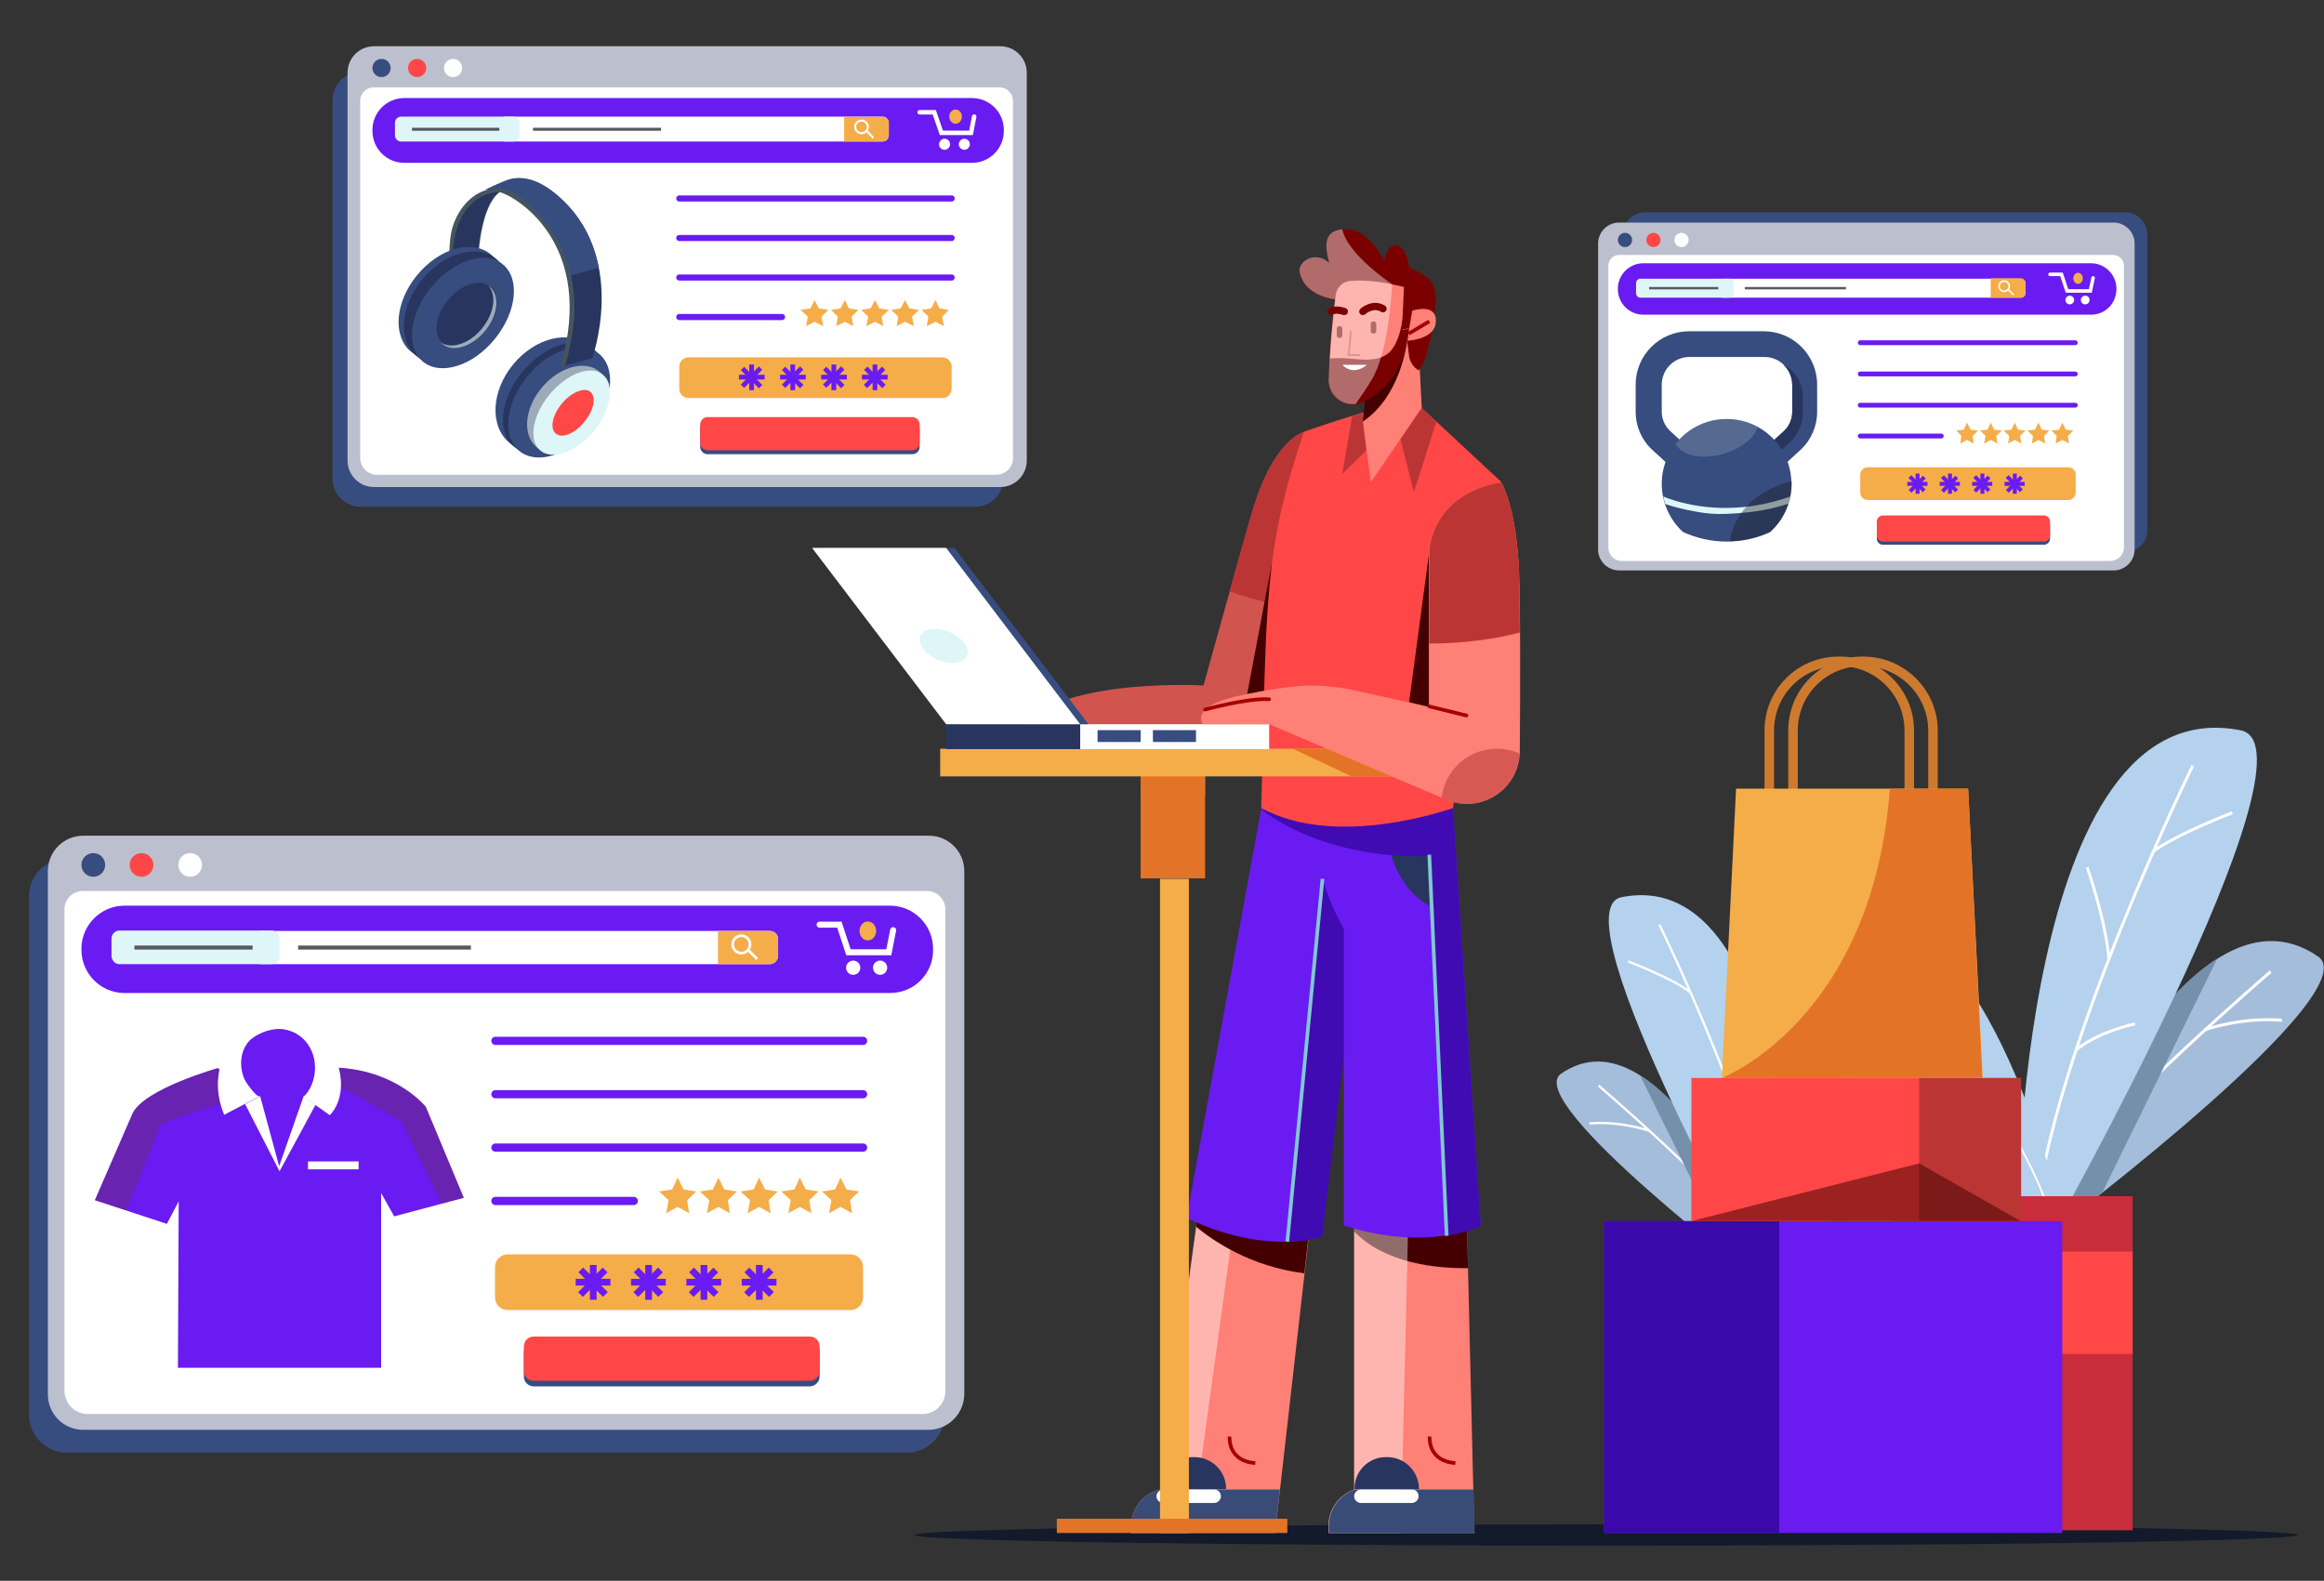 <?xml version="1.0" encoding="utf-8"?>
<!-- Generator: Adobe Illustrator 27.4.0, SVG Export Plug-In . SVG Version: 6.00 Build 0)  -->
<svg version="1.1" xmlns="http://www.w3.org/2000/svg" xmlns:xlink="http://www.w3.org/1999/xlink" x="0px" y="0px"
	 viewBox="0 0 587.8 399.9" style="enable-background:new 0 0 587.8 399.9;" xml:space="preserve">
<rect x="0" y="0" width="587.8" height="399.9" fill="#333333" stroke="none"/>
<style type="text/css">
	.st0{fill:#374C7F;}
	.st1{fill:#BCC0CE;}
	.st2{fill:#FFFFFF;}
	.st3{fill:#6A1BF1;}
	.st4{fill:#DEF6F8;}
	.st5{fill:none;stroke:#57595E;stroke-width:0.598;stroke-miterlimit:10;}
	.st6{fill:#F5AD49;}
	.st7{fill:none;stroke:#FFFFFF;stroke-width:0.398;stroke-miterlimit:10;}
	.st8{fill:none;stroke:#FFFFFF;stroke-width:0.89;stroke-linecap:round;stroke-miterlimit:10;}
	.st9{fill:#FF4747;}
	.st10{fill:none;stroke:#6A1BF1;stroke-width:1.214;stroke-linecap:round;stroke-miterlimit:10;}
	.st11{fill:#28355F;}
	.st12{opacity:0.31;fill:#9BABB8;}
	.st13{opacity:0.4;fill:#19181B;}
	.st14{fill:none;stroke:#57595E;stroke-width:0.757;stroke-miterlimit:10;}
	.st15{fill:none;stroke:#FFFFFF;stroke-width:0.505;stroke-miterlimit:10;}
	.st16{fill:none;stroke:#FFFFFF;stroke-width:1.128;stroke-linecap:round;stroke-miterlimit:10;}
	.st17{fill:#9BABB8;}
	.st18{fill:#44555F;}
	.st19{fill:none;stroke:#6A1BF1;stroke-width:1.538;stroke-linecap:round;stroke-miterlimit:10;}
	.st20{fill:none;stroke:#57595E;stroke-width:1.021;stroke-miterlimit:10;}
	.st21{fill:none;stroke:#FFFFFF;stroke-width:0.681;stroke-miterlimit:10;}
	.st22{fill:none;stroke:#FFFFFF;stroke-width:1.521;stroke-linecap:round;stroke-miterlimit:10;}
	.st23{fill:none;stroke:#6A1BF1;stroke-width:2.075;stroke-linecap:round;stroke-miterlimit:10;}
	.st24{fill:#1A171B;}
	.st25{opacity:0.35;}
	.st26{fill:#653239;}
	.st27{fill:#131A2B;}
	.st28{fill:#A4BDDA;}
	.st29{fill:none;stroke:#FFFFFF;stroke-width:0.747;stroke-miterlimit:10;}
	.st30{fill:#7590AA;}
	.st31{fill:#B4D1ED;}
	.st32{fill:none;stroke:#FFFFFF;stroke-width:0.48;stroke-miterlimit:10;}
	.st33{fill:#C92D3C;}
	.st34{fill:none;stroke:#FFFFFF;stroke-width:0.584;stroke-miterlimit:10;}
	.st35{fill:none;stroke:#FFFFFF;stroke-width:0.376;stroke-miterlimit:10;}
	.st36{fill:none;stroke:#CE7A2E;stroke-width:2.415;stroke-miterlimit:10;}
	.st37{fill:#3B09AA;}
	.st38{fill:#BC3535;}
	.st39{opacity:0.53;fill:#440000;}
	.st40{fill:#E37427;}
	.st41{fill:#FF8076;}
	.st42{fill:none;stroke:#A50000;stroke-width:0.92;stroke-miterlimit:10;}
	.st43{opacity:0.42;fill:#FFFFFF;}
	.st44{fill:#440000;}
	.st45{fill:#394C77;}
	.st46{fill:#400BB2;}
	.st47{fill:#D1544E;}
	.st48{fill:#7A0000;}
	.st49{fill:none;stroke:#BA4A4A;stroke-width:0.46;stroke-miterlimit:10;}
	.st50{fill:none;stroke:#7A0000;stroke-width:1.839;stroke-linecap:round;stroke-miterlimit:10;}
	.st51{fill:none;stroke:#80C8D4;stroke-width:0.92;stroke-miterlimit:10;}
	.st52{fill:none;stroke:#A50000;stroke-width:0.92;stroke-linecap:round;stroke-miterlimit:10;}
	.st53{opacity:0.49;fill:#B0322F;}
</style>
<g id="BACKGROUND">
</g>
<g id="OBJECTS">
	<g>
		<g>
			<g>
				<path class="st0" d="M537.5,139.7H416.1c-3.1,0-5.6-2.5-5.6-5.6V59.3c0-3.1,2.5-5.6,5.6-5.6h121.4c3.1,0,5.6,2.5,5.6,5.6v74.9
					C543.1,137.2,540.6,139.7,537.5,139.7z"/>
				<g>
					<path class="st1" d="M534.6,144.3H409.5c-2.9,0-5.3-2.4-5.3-5.3V61.6c0-2.9,2.4-5.3,5.3-5.3h125.1c2.9,0,5.3,2.4,5.3,5.3V139
						C539.9,141.9,537.5,144.3,534.6,144.3z"/>
					<path class="st2" d="M533.7,141.9H410.2c-1.9,0-3.4-1.5-3.4-3.4V67.2c0-1.5,1.2-2.7,2.7-2.7h125c1.5,0,2.7,1.2,2.7,2.7v71.3
						C537.2,140.4,535.6,141.9,533.7,141.9z"/>
					<path class="st3" d="M528.9,79.6H415.6c-3.5,0-6.4-2.9-6.4-6.4V73c0-3.5,2.9-6.4,6.4-6.4h113.3c3.5,0,6.4,2.9,6.4,6.4v0.1
						C535.3,76.7,532.5,79.6,528.9,79.6z"/>
					<path class="st2" d="M511.1,75.3h-75.3c-0.7,0-1.2-0.6-1.2-1.2v-2.4c0-0.7,0.6-1.2,1.2-1.2h75.3c0.7,0,1.2,0.6,1.2,1.2v2.4
						C512.3,74.8,511.8,75.3,511.1,75.3z"/>
					<path class="st4" d="M414.9,75.3h22.5c0.6,0,1.1-0.5,1.1-1.1v-2.6c0-0.6-0.5-1.1-1.1-1.1h-22.5c-0.6,0-1.1,0.5-1.1,1.1v2.6
						C413.8,74.8,414.3,75.3,414.9,75.3z"/>
					<line class="st5" x1="441.3" y1="72.9" x2="466.9" y2="72.9"/>
					<line class="st5" x1="417.1" y1="72.9" x2="434.6" y2="72.9"/>
					<path class="st6" d="M511.1,70.4h-7.6v4.9h7.6c0.7,0,1.2-0.6,1.2-1.2v-2.4C512.3,70.9,511.8,70.4,511.1,70.4z"/>
					<g>
						<path class="st7" d="M508.2,72.4c0,0.7-0.6,1.3-1.3,1.3s-1.3-0.6-1.3-1.3c0-0.7,0.6-1.3,1.3-1.3S508.2,71.7,508.2,72.4z"/>
						<line class="st7" x1="507.9" y1="73.2" x2="509.3" y2="74.6"/>
					</g>
					<polyline class="st8" points="518.5,69.4 521.4,69.4 522.8,73.6 528.7,73.6 529.4,70.3 					"/>
					<ellipse class="st6" cx="525.6" cy="70.4" rx="1.2" ry="1.4"/>
					<path class="st2" d="M524.6,75.9c0,0.6-0.5,1.1-1.1,1.1c-0.6,0-1.1-0.5-1.1-1.1c0-0.6,0.5-1.1,1.1-1.1
						C524.1,74.8,524.6,75.3,524.6,75.9z"/>
					<path class="st2" d="M528.5,75.9c0,0.6-0.5,1.1-1.1,1.1c-0.6,0-1.1-0.5-1.1-1.1c0-0.6,0.5-1.1,1.1-1.1
						C528.1,74.8,528.5,75.3,528.5,75.9z"/>
					<g>
						<path class="st0" d="M517,137.8h-40.8c-0.8,0-1.5-0.7-1.5-1.5v-3.6c0-0.8,0.7-1.5,1.5-1.5H517c0.8,0,1.5,0.7,1.5,1.5v3.6
							C518.5,137.1,517.8,137.8,517,137.8z"/>
						<path class="st9" d="M517,137h-40.8c-0.8,0-1.5-0.7-1.5-1.5v-3.6c0-0.8,0.7-1.5,1.5-1.5H517c0.8,0,1.5,0.7,1.5,1.5v3.6
							C518.5,136.3,517.8,137,517,137z"/>
					</g>
					<g>
						<polygon class="st6" points="497.5,106.9 498.4,108.7 500.3,108.9 498.9,110.3 499.2,112.2 497.5,111.3 495.8,112.2 
							496.1,110.3 494.8,108.9 496.7,108.7 						"/>
						<polygon class="st6" points="503.5,106.9 504.4,108.7 506.3,108.9 504.9,110.3 505.2,112.2 503.5,111.3 501.8,112.2 
							502.2,110.3 500.8,108.9 502.7,108.7 						"/>
						<polygon class="st6" points="509.6,106.9 510.4,108.7 512.3,108.9 510.9,110.3 511.3,112.2 509.6,111.3 507.9,112.2 
							508.2,110.3 506.8,108.9 508.7,108.7 						"/>
						<polygon class="st6" points="515.6,106.9 516.4,108.7 518.3,108.9 517,110.3 517.3,112.2 515.6,111.3 513.9,112.2 
							514.2,110.3 512.8,108.9 514.7,108.7 						"/>
						<polygon class="st6" points="521.6,106.9 522.5,108.7 524.4,108.9 523,110.3 523.3,112.2 521.6,111.3 519.9,112.2 
							520.2,110.3 518.9,108.9 520.8,108.7 						"/>
					</g>
					<g>
						<path class="st6" d="M523.1,126.5h-50.7c-1,0-1.9-0.8-1.9-1.9v-4.5c0-1,0.8-1.9,1.9-1.9h50.7c1,0,1.9,0.8,1.9,1.9v4.5
							C524.9,125.7,524.1,126.5,523.1,126.5z"/>
						<g>
							<g>
								<rect x="509.1" y="119.8" class="st3" width="1" height="5.1"/>
								<rect x="507" y="121.9" class="st3" width="5.1" height="1"/>
								
									<rect x="509.1" y="119.8" transform="matrix(0.707 -0.707 0.707 0.707 62.671 396.134)" class="st3" width="1" height="5.1"/>
								
									<rect x="507" y="121.9" transform="matrix(0.707 -0.707 0.707 0.707 62.711 396.199)" class="st3" width="5.1" height="1"/>
							</g>
							<g>
								<rect x="500.9" y="119.8" class="st3" width="1" height="5.1"/>
								<rect x="498.8" y="121.9" class="st3" width="5.1" height="1"/>
								
									<rect x="500.9" y="119.8" transform="matrix(0.707 -0.707 0.707 0.707 60.274 390.345)" class="st3" width="1" height="5.1"/>
								
									<rect x="498.8" y="121.9" transform="matrix(0.707 -0.707 0.707 0.707 60.294 390.377)" class="st3" width="5.1" height="1"/>
							</g>
							<g>
								<rect x="492.7" y="119.8" class="st3" width="1" height="5.1"/>
								<rect x="490.6" y="121.9" class="st3" width="5.1" height="1"/>
								
									<rect x="492.7" y="119.8" transform="matrix(0.707 -0.707 0.707 0.707 57.894 384.584)" class="st3" width="1" height="5.1"/>
								
									<rect x="490.6" y="121.9" transform="matrix(0.707 -0.707 0.707 0.707 57.913 384.615)" class="st3" width="5.1" height="1"/>
							</g>
							<g>
								<rect x="484.5" y="119.8" class="st3" width="1" height="5.1"/>
								<rect x="482.4" y="121.9" class="st3" width="5.1" height="1"/>
								
									<rect x="484.5" y="119.8" transform="matrix(0.707 -0.707 0.707 0.707 55.473 378.755)" class="st3" width="1" height="5.1"/>
								
									<rect x="482.4" y="121.9" transform="matrix(0.707 -0.707 0.707 0.707 55.51 378.818)" class="st3" width="5.1" height="1"/>
							</g>
						</g>
					</g>
					<path class="st0" d="M412.8,60.7c0,1-0.8,1.8-1.8,1.8c-1,0-1.8-0.8-1.8-1.8c0-1,0.8-1.8,1.8-1.8
						C412,58.9,412.8,59.7,412.8,60.7z"/>
					<path class="st9" d="M420,60.7c0,1-0.8,1.8-1.8,1.8c-1,0-1.8-0.8-1.8-1.8c0-1,0.8-1.8,1.8-1.8C419.2,58.9,420,59.7,420,60.7z"
						/>
					<path class="st2" d="M427.1,60.7c0,1-0.8,1.8-1.8,1.8c-1,0-1.8-0.8-1.8-1.8c0-1,0.8-1.8,1.8-1.8
						C426.3,58.9,427.1,59.7,427.1,60.7z"/>
					<line class="st10" x1="470.5" y1="86.7" x2="524.9" y2="86.7"/>
					<line class="st10" x1="470.5" y1="94.6" x2="524.9" y2="94.6"/>
					<line class="st10" x1="470.5" y1="102.5" x2="524.9" y2="102.5"/>
					<line class="st10" x1="470.5" y1="110.3" x2="491" y2="110.3"/>
					<g>
						<path class="st0" d="M445.6,122.8l-8.9-1.2l-8.9,1.2l-9.9-9c-2.7-2.5-4.2-6-4.2-9.6v-6.9c0-7.5,6.1-13.5,13.5-13.5h18.9
							c7.5,0,13.5,6.1,13.5,13.5v6.9c0,3.6-1.5,7.1-4.2,9.6L445.6,122.8z M427.3,90.3c-3.9,0-7,3.2-7,7v6.9c0,1.8,0.8,3.6,2.1,4.8
							l7.6,7l6.8-0.9l6.8,0.9l7.6-7c1.3-1.2,2.1-3,2.1-4.8v-6.9c0-3.9-3.2-7-7-7H427.3z"/>
						<path class="st11" d="M451,92.2L451,92.2c1.4,1.3,2.3,3.1,2.3,5.2v6.9c0,1.8-0.8,3.6-2.1,4.8l-5.2,4.7l2.6,1.8l4-3.6
							c2.1-1.9,3.4-4.7,3.4-7.6v-4.1C455.9,94.4,451,92.2,451,92.2z"/>
						<path class="st0" d="M436.7,106c-9,0-16.4,7.3-16.4,16.4c0,4.8,2.1,9.2,5.4,12.2c3.3,1.5,7.1,2.4,11,2.4s7.6-0.8,11-2.4
							c3.3-3,5.4-7.3,5.4-12.2C453.1,113.3,445.8,106,436.7,106z"/>
						<path class="st4" d="M452.8,125.6c-9.5,3.4-17.8,3.2-23.1,2.4c-4.5-0.7-7.6-1.8-9-2.4c0.1,0.6,0.3,1.3,0.5,1.9
							c1.7,0.6,4.6,1.4,8.2,2c2.1,0.4,4.5,0.6,7,0.5c4.6-0.2,10-0.6,16-2.6C452.5,126.8,452.7,126.2,452.8,125.6z"/>
						<path class="st12" d="M444.6,108c-2.3-1.3-5-2-7.9-2c-5.2,0-9.9,2.5-12.9,6.3c1.6,3,6.7,4.1,12.1,2.5
							C440.4,113.5,443.7,110.8,444.6,108z"/>
						<path class="st13" d="M437.5,136.9c3.6-0.1,7.1-0.9,10.3-2.4c3.3-3,5.4-7.3,5.4-12.2c0-0.2,0-0.4,0-0.6
							C448.9,122.8,439.4,126.2,437.5,136.9z"/>
					</g>
				</g>
			</g>
			<g>
				<path class="st0" d="M246.7,128.2H91.2c-3.9,0-7.1-3.2-7.1-7.1V25.3c0-3.9,3.2-7.1,7.1-7.1h155.4c3.9,0,7.1,3.2,7.1,7.1v95.8
					C253.8,125,250.6,128.2,246.7,128.2z"/>
				<g>
					<path class="st1" d="M253,123.2H94.6c-3.7,0-6.7-3-6.7-6.7V18.4c0-3.7,3-6.7,6.7-6.7H253c3.7,0,6.7,3,6.7,6.7v98.1
						C259.7,120.2,256.7,123.2,253,123.2z"/>
					<path class="st2" d="M251.9,120.1H95.4c-2.4,0-4.3-1.9-4.3-4.3V25.5c0-1.9,1.5-3.4,3.4-3.4h158.3c1.9,0,3.4,1.5,3.4,3.4v90.3
						C256.3,118.2,254.3,120.1,251.9,120.1z"/>
					<path class="st3" d="M245.8,41.2H102.3c-4.5,0-8.1-3.6-8.1-8.1v-0.2c0-4.5,3.6-8.1,8.1-8.1h143.5c4.5,0,8.1,3.6,8.1,8.1v0.2
						C253.9,37.6,250.3,41.2,245.8,41.2z"/>
					<path class="st2" d="M223.2,35.8h-95.4c-0.9,0-1.6-0.7-1.6-1.6v-3.1c0-0.9,0.7-1.6,1.6-1.6h95.4c0.9,0,1.6,0.7,1.6,1.6v3.1
						C224.8,35.1,224.1,35.8,223.2,35.8z"/>
					<path class="st4" d="M101.4,35.8h28.5c0.8,0,1.5-0.7,1.5-1.5V31c0-0.8-0.7-1.5-1.5-1.5h-28.5c-0.8,0-1.5,0.7-1.5,1.5v3.3
						C99.9,35.1,100.6,35.8,101.4,35.8z"/>
					<line class="st14" x1="134.8" y1="32.7" x2="167.2" y2="32.7"/>
					<line class="st14" x1="104.2" y1="32.7" x2="126.3" y2="32.7"/>
					<path class="st6" d="M223.2,29.6h-9.7v6.2h9.7c0.9,0,1.6-0.7,1.6-1.6v-3.1C224.8,30.3,224.1,29.6,223.2,29.6z"/>
					<g>
						<circle class="st15" cx="217.9" cy="32.1" r="1.6"/>
						<line class="st15" x1="219.2" y1="33.1" x2="220.9" y2="34.9"/>
					</g>
					<polyline class="st16" points="232.6,28.4 236.3,28.4 238.1,33.6 245.6,33.6 246.4,29.5 					"/>
					<ellipse class="st6" cx="241.7" cy="29.5" rx="1.6" ry="1.8"/>
					<path class="st2" d="M240.3,36.5c0,0.7-0.6,1.4-1.4,1.4c-0.7,0-1.4-0.6-1.4-1.4c0-0.7,0.6-1.4,1.4-1.4
						C239.7,35.1,240.3,35.7,240.3,36.5z"/>
					<path class="st2" d="M245.3,36.5c0,0.7-0.6,1.4-1.4,1.4c-0.7,0-1.4-0.6-1.4-1.4c0-0.7,0.6-1.4,1.4-1.4
						C244.7,35.1,245.3,35.7,245.3,36.5z"/>
					<g>
						<path class="st0" d="M230.7,114.9H179c-1,0-1.9-0.8-1.9-1.9v-4.6c0-1,0.8-1.9,1.9-1.9h51.7c1,0,1.9,0.8,1.9,1.9v4.6
							C232.6,114.1,231.8,114.9,230.7,114.9z"/>
						<path class="st9" d="M230.7,113.9H179c-1,0-1.9-0.8-1.9-1.9v-4.6c0-1,0.8-1.9,1.9-1.9h51.7c1,0,1.9,0.8,1.9,1.9v4.6
							C232.6,113.1,231.8,113.9,230.7,113.9z"/>
					</g>
					<g>
						<polygon class="st6" points="206,75.9 207.1,78 209.5,78.4 207.8,80.1 208.2,82.5 206,81.4 203.9,82.5 204.3,80.1 202.5,78.4 
							205,78 						"/>
						<polygon class="st6" points="213.7,75.9 214.7,78 217.1,78.4 215.4,80.1 215.8,82.5 213.7,81.4 211.5,82.5 211.9,80.1 
							210.2,78.4 212.6,78 						"/>
						<polygon class="st6" points="221.3,75.9 222.4,78 224.8,78.4 223,80.1 223.4,82.5 221.3,81.4 219.1,82.5 219.6,80.1 
							217.8,78.4 220.2,78 						"/>
						<polygon class="st6" points="228.9,75.9 230,78 232.4,78.4 230.7,80.1 231.1,82.5 228.9,81.4 226.8,82.5 227.2,80.1 
							225.4,78.4 227.8,78 						"/>
						<polygon class="st6" points="236.6,75.9 237.6,78 240,78.4 238.3,80.1 238.7,82.5 236.6,81.4 234.4,82.5 234.8,80.1 
							233.1,78.4 235.5,78 						"/>
					</g>
					<g>
						<path class="st6" d="M238.4,100.7h-64.3c-1.3,0-2.3-1.1-2.3-2.3v-5.7c0-1.3,1.1-2.3,2.3-2.3h64.3c1.3,0,2.3,1.1,2.3,2.3v5.7
							C240.7,99.6,239.7,100.7,238.4,100.7z"/>
						<g>
							<g>
								<rect x="220.7" y="92.2" class="st3" width="1.2" height="6.5"/>
								<rect x="218" y="94.8" class="st3" width="6.5" height="1.2"/>
								
									<rect x="220.7" y="92.2" transform="matrix(0.707 -0.707 0.707 0.707 -2.678 184.435)" class="st3" width="1.2" height="6.5"/>
								
									<rect x="218" y="94.8" transform="matrix(0.707 -0.707 0.707 0.707 -2.678 184.434)" class="st3" width="6.5" height="1.2"/>
							</g>
							<g>
								<rect x="210.3" y="92.2" class="st3" width="1.2" height="6.5"/>
								<rect x="207.7" y="94.8" class="st3" width="6.5" height="1.2"/>
								
									<rect x="210.3" y="92.2" transform="matrix(0.707 -0.707 0.707 0.707 -5.714 177.107)" class="st3" width="1.2" height="6.5"/>
								
									<rect x="207.7" y="94.8" transform="matrix(0.707 -0.707 0.707 0.707 -5.723 177.082)" class="st3" width="6.5" height="1.2"/>
							</g>
							<g>
								<rect x="199.9" y="92.2" class="st3" width="1.2" height="6.5"/>
								<rect x="197.3" y="94.8" class="st3" width="6.5" height="1.2"/>
								
									<rect x="199.9" y="92.2" transform="matrix(0.707 -0.707 0.707 0.707 -8.758 169.755)" class="st3" width="1.2" height="6.5"/>
								
									<rect x="197.3" y="94.8" transform="matrix(0.707 -0.707 0.707 0.707 -8.758 169.755)" class="st3" width="6.5" height="1.2"/>
							</g>
							<g>
								<rect x="189.5" y="92.2" class="st3" width="1.2" height="6.5"/>
								<rect x="186.9" y="94.8" class="st3" width="6.5" height="1.2"/>
								
									<rect x="189.5" y="92.2" transform="matrix(0.707 -0.707 0.707 0.707 -11.795 162.427)" class="st3" width="1.2" height="6.5"/>
								
									<rect x="186.9" y="94.8" transform="matrix(0.707 -0.707 0.707 0.707 -11.803 162.403)" class="st3" width="6.5" height="1.2"/>
							</g>
						</g>
					</g>
					<g>
						
							<ellipse transform="matrix(0.634 -0.773 0.773 0.634 -26.302 143.928)" class="st0" cx="139" cy="99.8" rx="15.9" ry="11.9"/>
						<path class="st11" d="M132.1,94.1c-5.6,6.8-6.5,15.3-2.1,18.9c4.4,3.6,12.6,1.1,18.1-5.7c5.6-6.8,6.5-15.3,2.1-18.9
							C145.8,84.7,137.7,87.3,132.1,94.1z"/>
						
							<ellipse transform="matrix(0.634 -0.773 0.773 0.634 -26.977 146.621)" class="st0" cx="141.5" cy="101.8" rx="15.9" ry="10.4"/>
						<path class="st17" d="M137,98.1c-4.4,5.3-4.9,12-1.3,15c3.7,3,10.1,1.1,14.5-4.2s4.9-12,1.3-15C147.9,91,141.4,92.8,137,98.1z
							"/>
						<path class="st4" d="M139,99.8c-4.4,5.3-5.4,11.7-2.3,14.2c3.1,2.5,9.2,0.3,13.5-5s5.4-11.7,2.3-14.2
							C149.4,92.2,143.4,94.5,139,99.8z"/>
						<path class="st11" d="M142.7,92.5l7.1-1.9c0,0,8.7-24.2-7.2-39.7c-8.5-8.3-13.9-5.4-15.4-4.8c-1.5,0.6-4.4,2-4.4,2
							s5.5-1,11.1,4.5c5.6,5.6,12,15.6,10.2,29.8C142.7,91,142.7,92.5,142.7,92.5z"/>
						<path class="st0" d="M143.5,70c-1.7-7.8-5.9-13.7-9.7-17.5c-5.6-5.5-11.1-4.5-11.1-4.5s2.9-1.4,4.4-2
							c1.5-0.6,6.9-3.5,15.4,4.8c5.2,5.1,7.8,11.1,8.9,16.9L143.5,70z"/>
						<path class="st18" d="M142.7,92.5c0.4,0,1.2-3.5,1.2-3.8c0.8-3.2,1.3-6.5,1.4-9.7c0.1-4.4-0.5-8.8-1.9-13
							c-1.8-5.1-4.9-9.7-8.8-13.5c-2.3-2.2-4.8-4.5-8.1-4.8c-2.5-0.2-4.9,0.6-6.9,2.1c-2,1.5-3.4,3.5-4.4,5.7c-0.6,1.3-1,2.7-1.2,4
							c-0.1,0.4-0.5,4.6-0.3,4.6c7.4-0.4,7.4-0.4,7.4-0.4s0.7-11.8,5.3-15.1c3.7,0.9,24.5,12.7,15.4,44
							C142.7,92.5,142.7,92.5,142.7,92.5z"/>
						<path class="st11" d="M126.2,48.6c-4.6,3.3-5.3,15.1-5.3,15.1s0,0-7.4,0.4c0,0,0,0,0,0c0.3-0.1,0.6-0.3,1-0.4
							C115.7,48.2,126.2,48.6,126.2,48.6z"/>
						<path class="st0" d="M105.5,69.6c-5.6,6.8-6.3,15.5-1.5,19.4c4.8,3.9,13.1,1.6,18.7-5.2c5.6-6.8,6.3-15.5,1.5-19.4
							C119.4,60.4,111.1,62.8,105.5,69.6z"/>
						
							<ellipse transform="matrix(0.634 -0.773 0.773 0.634 -17.922 117.757)" class="st11" cx="115.5" cy="77.8" rx="15.9" ry="11.2"/>
						<path class="st0" d="M109.1,72.6c-5.6,6.8-6.5,15.3-2.1,18.9c4.4,3.6,12.6,1.1,18.1-5.7c5.6-6.8,6.5-15.3,2.1-18.9
							C122.9,63.2,114.7,65.8,109.1,72.6z"/>
						<path class="st11" d="M113.3,75.9c-3.3,4-3.8,9-1.2,11.1c2.6,2.1,7.4,0.6,10.7-3.4c3.3-4,3.8-9,1.2-11.1
							C121.3,70.4,116.5,71.9,113.3,75.9z"/>
						<path class="st17" d="M121.9,83.1c3.1-3.8,3.8-8.5,1.6-10.8c0.1,0.1,0.3,0.2,0.4,0.3c2.6,2.1,2.1,7.1-1.2,11.1
							c-3.3,4-8.1,5.5-10.7,3.4c-0.1-0.1-0.3-0.2-0.4-0.4C114.3,88.4,118.8,86.9,121.9,83.1z"/>
						<path class="st9" d="M142.1,102.1c-2.4,2.9-3.1,6.3-1.5,7.6c1.6,1.3,4.8,0,7.2-3c2.4-2.9,3.1-6.3,1.5-7.6
							C147.8,97.9,144.5,99.2,142.1,102.1z"/>
					</g>
					<circle class="st0" cx="96.5" cy="17.2" r="2.3"/>
					<circle class="st9" cx="105.5" cy="17.2" r="2.3"/>
					<circle class="st2" cx="114.6" cy="17.2" r="2.3"/>
					<line class="st19" x1="171.8" y1="50.2" x2="240.7" y2="50.2"/>
					<line class="st19" x1="171.8" y1="60.2" x2="240.7" y2="60.2"/>
					<line class="st19" x1="171.8" y1="70.2" x2="240.7" y2="70.2"/>
					<line class="st19" x1="171.8" y1="80.2" x2="197.8" y2="80.2"/>
				</g>
			</g>
			<g>
				<path class="st0" d="M229.3,367.5H17c-5.4,0-9.7-4.4-9.7-9.7V226.8c0-5.4,4.4-9.7,9.7-9.7h212.3c5.4,0,9.7,4.4,9.7,9.7v130.9
					C239,363.1,234.7,367.5,229.3,367.5z"/>
				<g>
					<path class="st1" d="M234.8,361.7H21.1c-5,0-9-4-9-9V220.4c0-5,4-9,9-9h213.8c5,0,9,4,9,9v132.3
						C243.8,357.7,239.8,361.7,234.8,361.7z"/>
					<path class="st2" d="M233.3,357.7H22.2c-3.2,0-5.9-2.6-5.9-5.9V230c0-2.5,2.1-4.6,4.6-4.6h213.6c2.5,0,4.6,2.1,4.6,4.6v121.8
						C239.2,355,236.6,357.7,233.3,357.7z"/>
					<path class="st3" d="M225.1,251.2H31.5c-6,0-10.9-4.9-10.9-10.9V240c0-6,4.9-10.9,10.9-10.9h193.6c6,0,10.9,4.9,10.9,10.9v0.2
						C236.1,246.3,231.2,251.2,225.1,251.2z"/>
					<path class="st2" d="M194.7,243.9H66c-1.2,0-2.1-0.9-2.1-2.1v-4.2c0-1.2,0.9-2.1,2.1-2.1h128.7c1.2,0,2.1,0.9,2.1,2.1v4.2
						C196.8,242.9,195.8,243.9,194.7,243.9z"/>
					<path class="st4" d="M30.2,243.9h38.5c1.1,0,2-0.9,2-2v-4.5c0-1.1-0.9-2-2-2H30.2c-1.1,0-2,0.9-2,2v4.5
						C28.3,243,29.1,243.9,30.2,243.9z"/>
					<line class="st20" x1="75.4" y1="239.7" x2="119.1" y2="239.7"/>
					<line class="st20" x1="34" y1="239.7" x2="63.9" y2="239.7"/>
					<path class="st6" d="M194.7,235.5h-13.1v8.4h13.1c1.2,0,2.1-0.9,2.1-2.1v-4.2C196.8,236.4,195.8,235.5,194.7,235.5z"/>
					<g>
						<circle class="st21" cx="187.5" cy="238.9" r="2.2"/>
						<line class="st21" x1="189.2" y1="240.3" x2="191.5" y2="242.6"/>
					</g>
					<polyline class="st22" points="207.3,233.9 212.3,233.9 214.6,240.9 224.8,240.9 225.9,235.3 					"/>
					<ellipse class="st6" cx="219.5" cy="235.5" rx="2.1" ry="2.4"/>
					<circle class="st2" cx="215.8" cy="244.8" r="1.8"/>
					<circle class="st2" cx="222.6" cy="244.8" r="1.8"/>
					<g>
						<path class="st0" d="M204.8,350.7h-69.8c-1.4,0-2.5-1.1-2.5-2.5v-6.2c0-1.4,1.1-2.5,2.5-2.5h69.8c1.4,0,2.5,1.1,2.5,2.5v6.2
							C207.3,349.5,206.2,350.7,204.8,350.7z"/>
						<path class="st9" d="M204.8,349.3h-69.8c-1.4,0-2.5-1.1-2.5-2.5v-6.2c0-1.4,1.1-2.5,2.5-2.5h69.8c1.4,0,2.5,1.1,2.5,2.5v6.2
							C207.3,348.2,206.2,349.3,204.8,349.3z"/>
					</g>
					<g>
						<polygon class="st6" points="171.4,297.9 172.9,300.9 176.1,301.4 173.8,303.6 174.3,306.9 171.4,305.3 168.5,306.9 
							169.1,303.6 166.7,301.4 170,300.9 						"/>
						<polygon class="st6" points="181.7,297.9 183.2,300.9 186.4,301.4 184.1,303.6 184.6,306.9 181.7,305.3 178.8,306.9 
							179.4,303.6 177,301.4 180.3,300.9 						"/>
						<polygon class="st6" points="192,297.9 193.5,300.9 196.7,301.4 194.4,303.6 194.9,306.9 192,305.3 189.1,306.9 189.7,303.6 
							187.3,301.4 190.6,300.9 						"/>
						<polygon class="st6" points="202.3,297.9 203.8,300.9 207,301.4 204.7,303.6 205.2,306.9 202.3,305.3 199.4,306.9 200,303.6 
							197.6,301.4 200.9,300.9 						"/>
						<polygon class="st6" points="212.6,297.9 214.1,300.9 217.3,301.4 215,303.6 215.5,306.9 212.6,305.3 209.7,306.9 
							210.3,303.6 207.9,301.4 211.2,300.9 						"/>
					</g>
					<g>
						<path class="st6" d="M215.1,331.4h-86.7c-1.7,0-3.2-1.4-3.2-3.2v-7.7c0-1.7,1.4-3.2,3.2-3.2h86.7c1.7,0,3.2,1.4,3.2,3.2v7.7
							C218.3,330,216.9,331.4,215.1,331.4z"/>
						<g>
							<g>
								<rect x="191.2" y="320" class="st3" width="1.7" height="8.8"/>
								<rect x="187.6" y="323.5" class="st3" width="8.8" height="1.7"/>
								
									<rect x="191.2" y="320" transform="matrix(0.707 -0.707 0.707 0.707 -173.12 230.791)" class="st3" width="1.7" height="8.8"/>
								
									<rect x="187.6" y="323.5" transform="matrix(0.707 -0.707 0.707 0.707 -173.124 230.806)" class="st3" width="8.8" height="1.7"/>
							</g>
							<g>
								<rect x="177.2" y="320" class="st3" width="1.7" height="8.8"/>
								<rect x="173.6" y="323.5" class="st3" width="8.8" height="1.7"/>
								
									<rect x="177.2" y="320" transform="matrix(0.707 -0.707 0.707 0.707 -177.222 220.889)" class="st3" width="1.7" height="8.8"/>
								
									<rect x="173.6" y="323.5" transform="matrix(0.707 -0.707 0.707 0.707 -177.226 220.904)" class="st3" width="8.8" height="1.7"/>
							</g>
							<g>
								<rect x="163.2" y="320" class="st3" width="1.7" height="8.8"/>
								<rect x="159.6" y="323.5" class="st3" width="8.8" height="1.7"/>
								
									<rect x="163.2" y="320" transform="matrix(0.707 -0.707 0.707 0.707 -181.323 210.987)" class="st3" width="1.7" height="8.8"/>
								
									<rect x="159.6" y="323.5" transform="matrix(0.707 -0.707 0.707 0.707 -181.328 211.002)" class="st3" width="8.8" height="1.7"/>
							</g>
							<g>
								<rect x="149.2" y="320" class="st3" width="1.7" height="8.8"/>
								<rect x="145.6" y="323.5" class="st3" width="8.8" height="1.7"/>
								
									<rect x="149.2" y="320" transform="matrix(0.707 -0.707 0.707 0.707 -185.425 201.085)" class="st3" width="1.7" height="8.8"/>
								
									<rect x="145.6" y="323.5" transform="matrix(0.707 -0.707 0.707 0.707 -185.43 201.099)" class="st3" width="8.8" height="1.7"/>
							</g>
						</g>
					</g>
					<circle class="st0" cx="23.6" cy="218.8" r="3"/>
					<circle class="st9" cx="35.8" cy="218.8" r="3"/>
					<circle class="st2" cx="48.1" cy="218.8" r="3"/>
					<line class="st23" x1="125.3" y1="263.3" x2="218.3" y2="263.3"/>
					<line class="st23" x1="125.3" y1="276.8" x2="218.3" y2="276.8"/>
					<line class="st23" x1="125.3" y1="290.3" x2="218.3" y2="290.3"/>
					<line class="st23" x1="125.3" y1="303.8" x2="160.3" y2="303.8"/>
					<g>
						<polygon class="st3" points="61.5,277.5 58.8,264.6 71.3,258.2 79.4,262.1 82.4,270.9 82.4,277.5 73.2,299.7 67.6,299.7 
													"/>
						<path class="st3" d="M55.1,270.2c0,0-18.2,5.1-21.5,11.3l-9.6,22.1l18.2,6l3-5.7L45,346h51.4v-44.2l3.3,5.9l17.6-4.7l-9.6-23
							c0,0-7.1-9-22-9.9l-8.9,7.2l-6.1,18.5l-4.9-18.5l-1.2,0.2L55.1,270.2"/>
						<path class="st24" d="M55.1,270.2"/>
						<polygon class="st2" points="65.8,277.3 62,279.3 70.7,296.3 79.8,279.5 76.8,277.3 70.6,295 						"/>
						<rect x="77.9" y="293.8" class="st2" width="12.8" height="2"/>
						<g class="st25">
							<path class="st26" d="M107.7,280c0,0-7.1-9-22-9.9l-4.1,3.3c0.3,0,0.6,0.1,0.8,0.1c3,0.6,19.2,10.2,19.2,10.2l10.1,20.8
								l5.6-1.5L107.7,280z"/>
							<path class="st26" d="M55.1,270.2c0,0-18.2,5.1-21.5,11.3l-9.6,22.1l7.9,2.6c1.6-4,4.4-10.7,8.8-21.7
								c2.6-1.5,14.8-5.3,22.8-7.7L55.1,270.2z"/>
						</g>
						<path class="st2" d="M83.1,263.8c6.9,12.5,0.3,18.3,0.3,18.3l-6.6-4.7c1.2-1,2.1-2.9,2.5-4.4c1.5-5.6-1.5-11.6-7.4-12.6
							c-2.7-0.5-6.2,0.7-8.3,2.4c-3,2.5-3.3,7.4-1.5,10.7c0.2,0.4,2.8,4.2,3.6,3.8c0,0-9,4.7-9,4.7c-4.5-10.8,2-18.6,2-18.6
							s3.8-5.7,11.8-5.7C70.6,257.8,78.8,257.6,83.1,263.8z"/>
					</g>
				</g>
			</g>
		</g>
		<path class="st27" d="M581.1,388.3c0,1.5-78.3,2.7-174.9,2.7c-96.6,0-174.9-1.2-174.9-2.7c0-1.5,78.3-2.7,174.9-2.7
			C502.8,385.6,581.1,386.8,581.1,388.3z"/>
		<g>
			<g>
				<g>
					<g>
						<g>
							<path class="st28" d="M518,304.4c0,0,35.2-85.7,68.5-62.3c11.9,9.4-64.9,67.5-64.9,67.5L518,304.4z"/>
							<path class="st29" d="M574.3,245.8c0,0-40.9,35-51.7,51.5"/>
							<path class="st29" d="M545.1,272.3c0,0,2.9-5.1,2.5-15.1"/>
							<path class="st30" d="M531.7,301.7l29.1-59.2c-23.5,14.9-42.8,61.9-42.8,61.9l3.2,4.6l3.3-1.6
								C526.3,306,528.8,304,531.7,301.7z"/>
							<path class="st31" d="M510.2,309.7c0,0,0.3-136.5,56.8-124.9c20.7,5.5-49.3,129.7-49.3,129.7L510.2,309.7z"/>
							<path class="st29" d="M554.6,193.7c0,0-33.7,68.7-39.3,111.2"/>
							<path class="st29" d="M564.6,205.6c0,0-14.3,5.5-20,9.8"/>
							<path class="st29" d="M527.9,219.4c0,0,4.7,13.4,5.5,23.2"/>
							<path class="st29" d="M540,259c0,0-9.2,1.9-14.9,6.6"/>
						</g>
						<path class="st29" d="M557.7,260.5c0,0,9.2-3.3,19.5-2.4"/>
					</g>
					<g>
						<g>
							<path class="st28" d="M515.4,303.2c0,0-34.8-48.3-52.2-28.7c-6,7.6,50.7,32.5,50.7,32.5L515.4,303.2z"/>
							<path class="st32" d="M471.4,275c0,0,30.9,15.8,40,24.5"/>
							<path class="st32" d="M493.6,287.2c0,0-2.6-2.8-3.8-9.1"/>
							<path class="st30" d="M506.4,303.6l-27.1-32.6c17,5.8,36,32.3,36,32.3l-1.3,3.3l-2.3-0.5
								C510.4,305.5,508.6,304.6,506.4,303.6z"/>
							<path class="st31" d="M521,305.4c0,0-20.7-85.3-54.2-69.6c-12.1,6.6,50.3,73.7,50.3,73.7L521,305.4z"/>
							<path class="st32" d="M475.9,239.5c0,0,31.4,37.9,41.2,63.6"/>
							<path class="st32" d="M471.4,248.4c0,0,9.8,1.3,14,3.1"/>
							<path class="st32" d="M496.5,251.6c0,0-1,9.1,0,15.3"/>
							<path class="st32" d="M494.8,278.1c0,0,6-0.2,10.3,1.9"/>
						</g>
						<path class="st32" d="M484,281.7c0,0-6.3-0.7-12.6,1.4"/>
					</g>
					<rect x="491.7" y="302.6" class="st33" width="47.7" height="84.5"/>
				</g>
				<rect x="491.7" y="316.6" class="st9" width="47.7" height="25.9"/>
			</g>
			<g>
				<g>
					<g>
						<g>
							<path class="st28" d="M448.3,320.4c0,0-27.5-67-53.6-48.7c-9.3,7.3,50.8,52.8,50.8,52.8L448.3,320.4z"/>
							<path class="st34" d="M404.3,274.6c0,0,32,27.4,40.4,40.3"/>
							<path class="st34" d="M427.1,295.4c0,0-2.3-4-2-11.8"/>
							<path class="st30" d="M437.6,318.3l-22.8-46.3c18.4,11.7,33.5,48.4,33.5,48.4l-2.5,3.6l-2.6-1.3
								C441.9,321.7,439.9,320.2,437.6,318.3z"/>
							<path class="st31" d="M454.4,324.7c0,0-0.3-106.8-44.5-97.7c-16.2,4.3,38.6,101.5,38.6,101.5L454.4,324.7z"/>
							<path class="st34" d="M419.7,233.9c0,0,26.4,53.7,30.7,86.9"/>
							<path class="st34" d="M411.8,243.2c0,0,11.2,4.3,15.6,7.7"/>
							<path class="st34" d="M440.6,254c0,0-3.7,10.4-4.3,18.1"/>
							<path class="st34" d="M431.1,285c0,0,7.2,1.5,11.6,5.1"/>
						</g>
						<path class="st34" d="M417.3,286.1c0,0-7.2-2.6-15.3-1.9"/>
					</g>
					<g>
						<g>
							<path class="st28" d="M450.4,319.6c0,0,27.2-37.8,40.8-22.5c4.7,6-39.6,25.4-39.6,25.4L450.4,319.6z"/>
							<path class="st35" d="M484.7,297.5c0,0-24.1,12.3-31.3,19.1"/>
							<path class="st35" d="M467.4,307c0,0,2-2.2,3-7.1"/>
							<path class="st30" d="M457.4,319.8l21.2-25.5c-13.3,4.5-28.2,25.2-28.2,25.2l1,2.6l1.8-0.4
								C454.2,321.3,455.7,320.6,457.4,319.8z"/>
							<path class="st31" d="M445.9,321.3c0,0,16.2-66.7,42.4-54.4c9.5,5.1-39.3,57.7-39.3,57.7L445.9,321.3z"/>
							<path class="st35" d="M481.2,269.7c0,0-24.5,29.6-32.2,49.8"/>
							<path class="st35" d="M484.7,276.7c0,0-7.6,1-10.9,2.5"/>
							<path class="st35" d="M465.1,279.2c0,0,0.8,7.1,0,12"/>
							<path class="st35" d="M466.4,299.9c0,0-4.7-0.2-8,1.5"/>
						</g>
						<path class="st35" d="M474.9,302.7c0,0,4.9-0.5,9.8,1.1"/>
					</g>
					<rect x="431.6" y="319" class="st33" width="37.3" height="66.1"/>
				</g>
				<rect x="431.6" y="330" class="st9" width="37.3" height="20.2"/>
			</g>
			<g>
				<path class="st36" d="M465.4,167.3h-0.4c-9.7,0-17.5,7.8-17.5,17.5v19.4h35.4v-19.4C482.9,175.2,475.1,167.3,465.4,167.3z"/>
				<path class="st36" d="M471.3,167.3H471c-9.7,0-17.5,7.8-17.5,17.5v19.4h35.4v-19.4C488.9,175.2,481,167.3,471.3,167.3z"/>
				<rect x="405.7" y="308.9" class="st3" width="115.9" height="78.9"/>
				<rect x="405.7" y="308.9" class="st37" width="44.3" height="78.9"/>
				<rect x="427.8" y="272.7" class="st9" width="83.3" height="36.2"/>
				<rect x="485.4" y="272.7" class="st38" width="25.8" height="36.2"/>
				<polygon class="st6" points="497.8,199.5 439.1,199.5 435.5,272.7 501.5,272.7 				"/>
				<polygon class="st39" points="427.8,308.9 485.4,294.3 511.1,308.9 				"/>
				<path class="st40" d="M435.5,272.7c0,0,38.1-14.6,42.5-73.2c19.8,0,19.8,0,19.8,0l3.6,73.2H435.5z"/>
			</g>
		</g>
		<g>
			<rect x="288.5" y="192.9" class="st40" width="16.3" height="29.3"/>
			<path class="st41" d="M331.7,306.8l-9.2,81h-36.6c0,0-0.7-8.9,7.5-11c9.9-72,10.1-73.9,10.1-73.9L331.7,306.8z"/>
			<path class="st42" d="M311,363.4c0,0-0.6,6.2,6.5,6.7"/>
			<path class="st43" d="M312.8,304.2l-9.2-1.3c0,0-0.2,1.9-10.1,73.9c-8.3,2.1-7.5,11-7.5,11h15.3L312.8,304.2z"/>
			<path class="st41" d="M370.9,304.5l2,83.3h-36.8c0,0-1.5-7.8,6.4-11c0-72.7,0-72.3,0-72.3H370.9z"/>
			<path class="st44" d="M370.9,304.5h-28.4c0,0,0,0.2,0,7c7.7,8.1,20.8,9.4,28.8,9.3L370.9,304.5z"/>
			<path class="st43" d="M356.3,304.5h-13.8c0,0,0,0.7,0,72.3c-7.9,3.2-6.4,11-6.4,11h18.2L356.3,304.5z"/>
			<path class="st44" d="M302.5,310.3c4.2,3.5,13.7,10.1,27.4,11.8l1.7-15.3l-28.1-3.9C303.5,302.9,303.5,303.3,302.5,310.3z"/>
			<path class="st11" d="M302.1,368.6h-0.4c-4.4,0-7.9,3.6-7.9,7.9v0.2h16.3v-0.2C310.1,372.2,306.5,368.6,302.1,368.6z"/>
			<path class="st45" d="M285.9,387.8h36.6l1.2-11h-30.3C285.2,378.9,285.9,387.8,285.9,387.8z"/>
			<path class="st3" d="M341.8,207.3l-7.4,105.5c0,0-13.8,5.1-34.3-4.7l0,0L319,204.5L341.8,207.3z"/>
			<path class="st46" d="M325.6,314.1c5.6-0.1,8.8-1.3,8.8-1.3l12.8-106.9h-11.2L325.6,314.1z"/>
			<path class="st2" d="M308.8,378.5c0,0.9-0.8,1.7-1.7,1.7h-12.9c-0.9,0-1.7-0.8-1.7-1.7l0,0c0-0.9,0.8-1.7,1.7-1.7h12.9
				C308,376.8,308.8,377.5,308.8,378.5L308.8,378.5z"/>
			<path class="st45" d="M336.2,387.8H373l-0.3-11h-30.1C334.7,380,336.2,387.8,336.2,387.8z"/>
			<path class="st2" d="M358.8,378.5c0,0.9-0.8,1.7-1.7,1.7h-12.9c-0.9,0-1.7-0.8-1.7-1.7l0,0c0-0.9,0.8-1.7,1.7-1.7h12.9
				C358.1,376.8,358.8,377.5,358.8,378.5L358.8,378.5z"/>
			<path class="st11" d="M350.9,368.6h-0.4c-4.4,0-7.9,3.6-7.9,7.9v0.2h16.3v-0.2C358.8,372.2,355.3,368.6,350.9,368.6z"/>
			<path class="st42" d="M361.6,363.4c0,0-0.6,6.2,6.5,6.7"/>
			<path class="st3" d="M367.5,204.5l7,105.5c0,0-13,6.9-34.6,0c0-75,0-75,0-75s-8.3-13.9-6.9-26.3c0.9-7.7,0.9-7.7,0.9-7.7
				L367.5,204.5z"/>
			<path class="st46" d="M365.9,312.6c5.5-0.9,8.6-2.5,8.6-2.5l-7-105.5l-5.9-0.6L365.9,312.6z"/>
			<path class="st11" d="M361.6,203.9L361.6,203.9l-12.2-1.3c0.3,6.9,2.3,22.3,13.2,27C361.6,203.9,361.6,203.9,361.6,203.9z"/>
			<path class="st46" d="M368.2,216.2l-0.8-11.6l-33.6-3.4c0,0,0,0-0.6,5.2l-14.3-1.7C319,204.5,335.1,219.3,368.2,216.2z"/>
			<path class="st47" d="M329.8,109.3c0,0-7.8,1.6-13.3,20.9c-5.5,19.3-12.1,43.2-12.1,43.2s-45.3-2.6-49,15.9c69.7,0,69.7,0,69.7,0
				L329.8,109.3z"/>
			<path class="st38" d="M311,149.6c4.4,1.6,10.5,3.4,16.2,3.6l2.6-43.9c0,0-7.8,1.6-13.3,20.9C314.6,136.5,312.7,143.3,311,149.6z"
				/>
			<polygon class="st44" points="321.7,142.4 314,183.2 319.5,183.2 			"/>
			<path class="st9" d="M359.6,103.2l20.1,18.7l-12.2,82.5c0,0-29.2,10.6-48.5,0c1.4-53.8,0.6-64.7,10.8-95.2
				c19.2-6.6,20.5-6.1,20.5-6.1H359.6z"/>
			<polygon class="st41" points="358.6,83.7 359.6,103.2 346.7,122 344.7,106.7 345.9,95.1 354.7,83.4 			"/>
			<path class="st44" d="M355.8,86.8l-3.1-0.7l-6.8,9l-1.3,11.6C354.2,100.4,355.8,86.8,355.8,86.8z"/>
			<path class="st48" d="M339.5,76c0,0-9.3,0-10.8-7.1c-0.6-2.5,3.8-5.6,7.5-2.3c-1.9-6.9,0.1-8.6,4.9-8.6c4.8,0,9,7.7,9.1,8
				c0.6-5.4,5.3-5.7,6.2,1.6c4.1,2.2,7,2.8,6.7,9c-0.3,6.2-2.3,15.1-4.3,17.1l0,0c-1.3-0.8-2.2-2.1-2.4-3.6l-0.5-3.9l-1.8-4l-6-7.8
				L339.5,76z"/>
			<path class="st43" d="M352.1,71.9c0,0-11.3-7.5-12.6-13.9c-3.6,0.4-5,2.5-3.3,8.5c-3.7-3.3-8-0.2-7.5,2.3
				c1.5,7.1,10.8,7.1,10.8,7.1l5.8-1.1L352.1,71.9z"/>
			<path class="st41" d="M337.8,74.6c-0.6,4.6-1.6,14.1-1.7,21.7c0,4.4,4.7,7.4,8.6,5.3c5.6-2.9,10.4-7.8,11.6-18.5l-1.7,0.2
				l0.5-10.7c0,0-8-2.1-13.8-1.5C339.5,71.3,338.1,72.8,337.8,74.6z"/>
			<path class="st48" d="M354.7,83.4l0.2-3.8l0,0c0,0-0.6,7.2-3.8,9.8c-3.2,2.6-8.6,1.2-11.7,1.2c-1.1,0-2.2,0-3,0.1
				c-0.1,1.9-0.2,3.9-0.2,5.7c0,4.4,4.7,7.4,8.6,5.3c5.6-2.9,10.4-7.8,11.6-18.5L354.7,83.4z"/>
			<path class="st48" d="M348.1,83.8c0,0.3-0.3,0.6-0.7,0.6l0,0c-0.4,0-0.7-0.3-0.7-0.6v-1.9c0-0.3,0.3-0.6,0.7-0.6l0,0
				c0.4,0,0.7,0.3,0.7,0.6V83.8z"/>
			<path class="st48" d="M339.5,84.9c0,0.3-0.3,0.6-0.7,0.6l0,0c-0.4,0-0.7-0.3-0.7-0.6v-1.8c0-0.3,0.3-0.6,0.7-0.6l0,0
				c0.4,0,0.7,0.3,0.7,0.6V84.9z"/>
			<polyline class="st49" points="341.7,83.7 341.1,89.8 344,89.8 			"/>
			<path class="st2" d="M339.5,92.3h6.2C345.7,92.3,342.5,95.3,339.5,92.3z"/>
			<polygon class="st44" points="361.5,139.5 356.4,177.6 375.6,183.2 			"/>
			<path class="st41" d="M356.4,83.2l0.8-4.6c0,0,6.7-2.3,5.9,3.4c-0.7,3.9-7.1,4.2-7.1,4.2L356.4,83.2z"/>
			<polygon class="st38" points="354.2,111.1 357.6,124.5 363.3,106.7 359.6,103.2 			"/>
			<polygon class="st38" points="345.6,113.9 339.5,119.9 342,105.3 344.9,104.5 344.7,106.7 			"/>
			<path class="st43" d="M352.1,71.9c-2.9-0.6-7.2-1.2-10.7-0.8c-1.9,0.2-3.3,1.7-3.5,3.5c-0.6,4.6-1.6,14.1-1.7,21.7
				c0,3.7,3.3,6.4,6.7,5.9c0.8-1.2,2.1-3,3.9-5.9C351,89.6,351.9,75.6,352.1,71.9z"/>
			<path class="st50" d="M344.7,78.8c0,0,2.5-2.3,5.1-0.7"/>
			<path class="st50" d="M340,78.8c0,0-2.2-0.8-3.4,0"/>
			<line class="st42" x1="356.3" y1="84.4" x2="361.5" y2="81.3"/>
			<line class="st51" x1="361.5" y1="216.2" x2="365.9" y2="312.6"/>
			<line class="st51" x1="334.5" y1="222.3" x2="325.6" y2="314.1"/>
			<rect x="293.4" y="222.3" class="st6" width="7.3" height="165.5"/>
			<rect x="288.5" y="196.4" class="st40" width="16.3" height="4.7"/>
			<rect x="267.3" y="384.2" class="st40" width="58.3" height="3.6"/>
			<rect x="237.8" y="189.4" class="st6" width="118.2" height="7"/>
			<rect x="273.2" y="183.2" class="st2" width="47.8" height="6.3"/>
			<rect x="239.3" y="183.2" class="st11" width="33.9" height="6.3"/>
			<polygon class="st0" points="241.4,138.6 207.5,138.6 241.4,183.2 275.3,183.2 			"/>
			<polygon class="st2" points="239.3,138.6 205.4,138.6 239.3,183.2 273.2,183.2 			"/>
			<polygon class="st40" points="327,189.4 341.8,196.4 353.7,196.4 335.7,189.4 			"/>
			<path class="st4" d="M240.2,159.9c3.3,1.4,5.2,4.1,4.4,6c-0.8,1.9-4.1,2.4-7.4,1c-3.3-1.4-5.2-4.1-4.4-6
				C233.6,158.9,236.9,158.5,240.2,159.9z"/>
			<rect x="277.6" y="184.7" class="st0" width="10.9" height="3"/>
			<rect x="291.6" y="184.7" class="st0" width="10.9" height="3"/>
			<path class="st41" d="M379.7,122c0,0,3.9,6.4,4.5,22.7c0.4,9.5,0.3,30.1,0.2,45.4c-0.1,9.3-9.4,15.7-18.1,12.4L321,183.2h-16.7
				c0,0-3.5-4.1,7.8-6.9c5-1.2,9.9-2,13.9-2.5c5.3-0.7,10.7-0.4,15.9,0.7l19.5,4.3v-39.2C361.5,139.5,361.6,125.1,379.7,122z"/>
			<path class="st38" d="M384.2,144.7c-0.6-16.2-4.5-22.7-4.5-22.7c-18,3.1-18.2,17.5-18.2,17.5v23.3c5.4,0,14.3-0.5,22.9-2.8
				C384.4,153.8,384.3,148.4,384.2,144.7z"/>
			<line class="st52" x1="361.5" y1="178.7" x2="370.9" y2="181"/>
			<path class="st53" d="M366.3,202.5c8.5,3.2,17.6-2.9,18-11.9c-1.7-0.8-3.7-1.2-5.7-1.2c-7.2,0-13.2,5.4-14,12.5L366.3,202.5z"/>
			<path class="st52" d="M304.8,179.5c0,0,10.8-3,16.2-2.6"/>
		</g>
	</g>
</g>
</svg>
